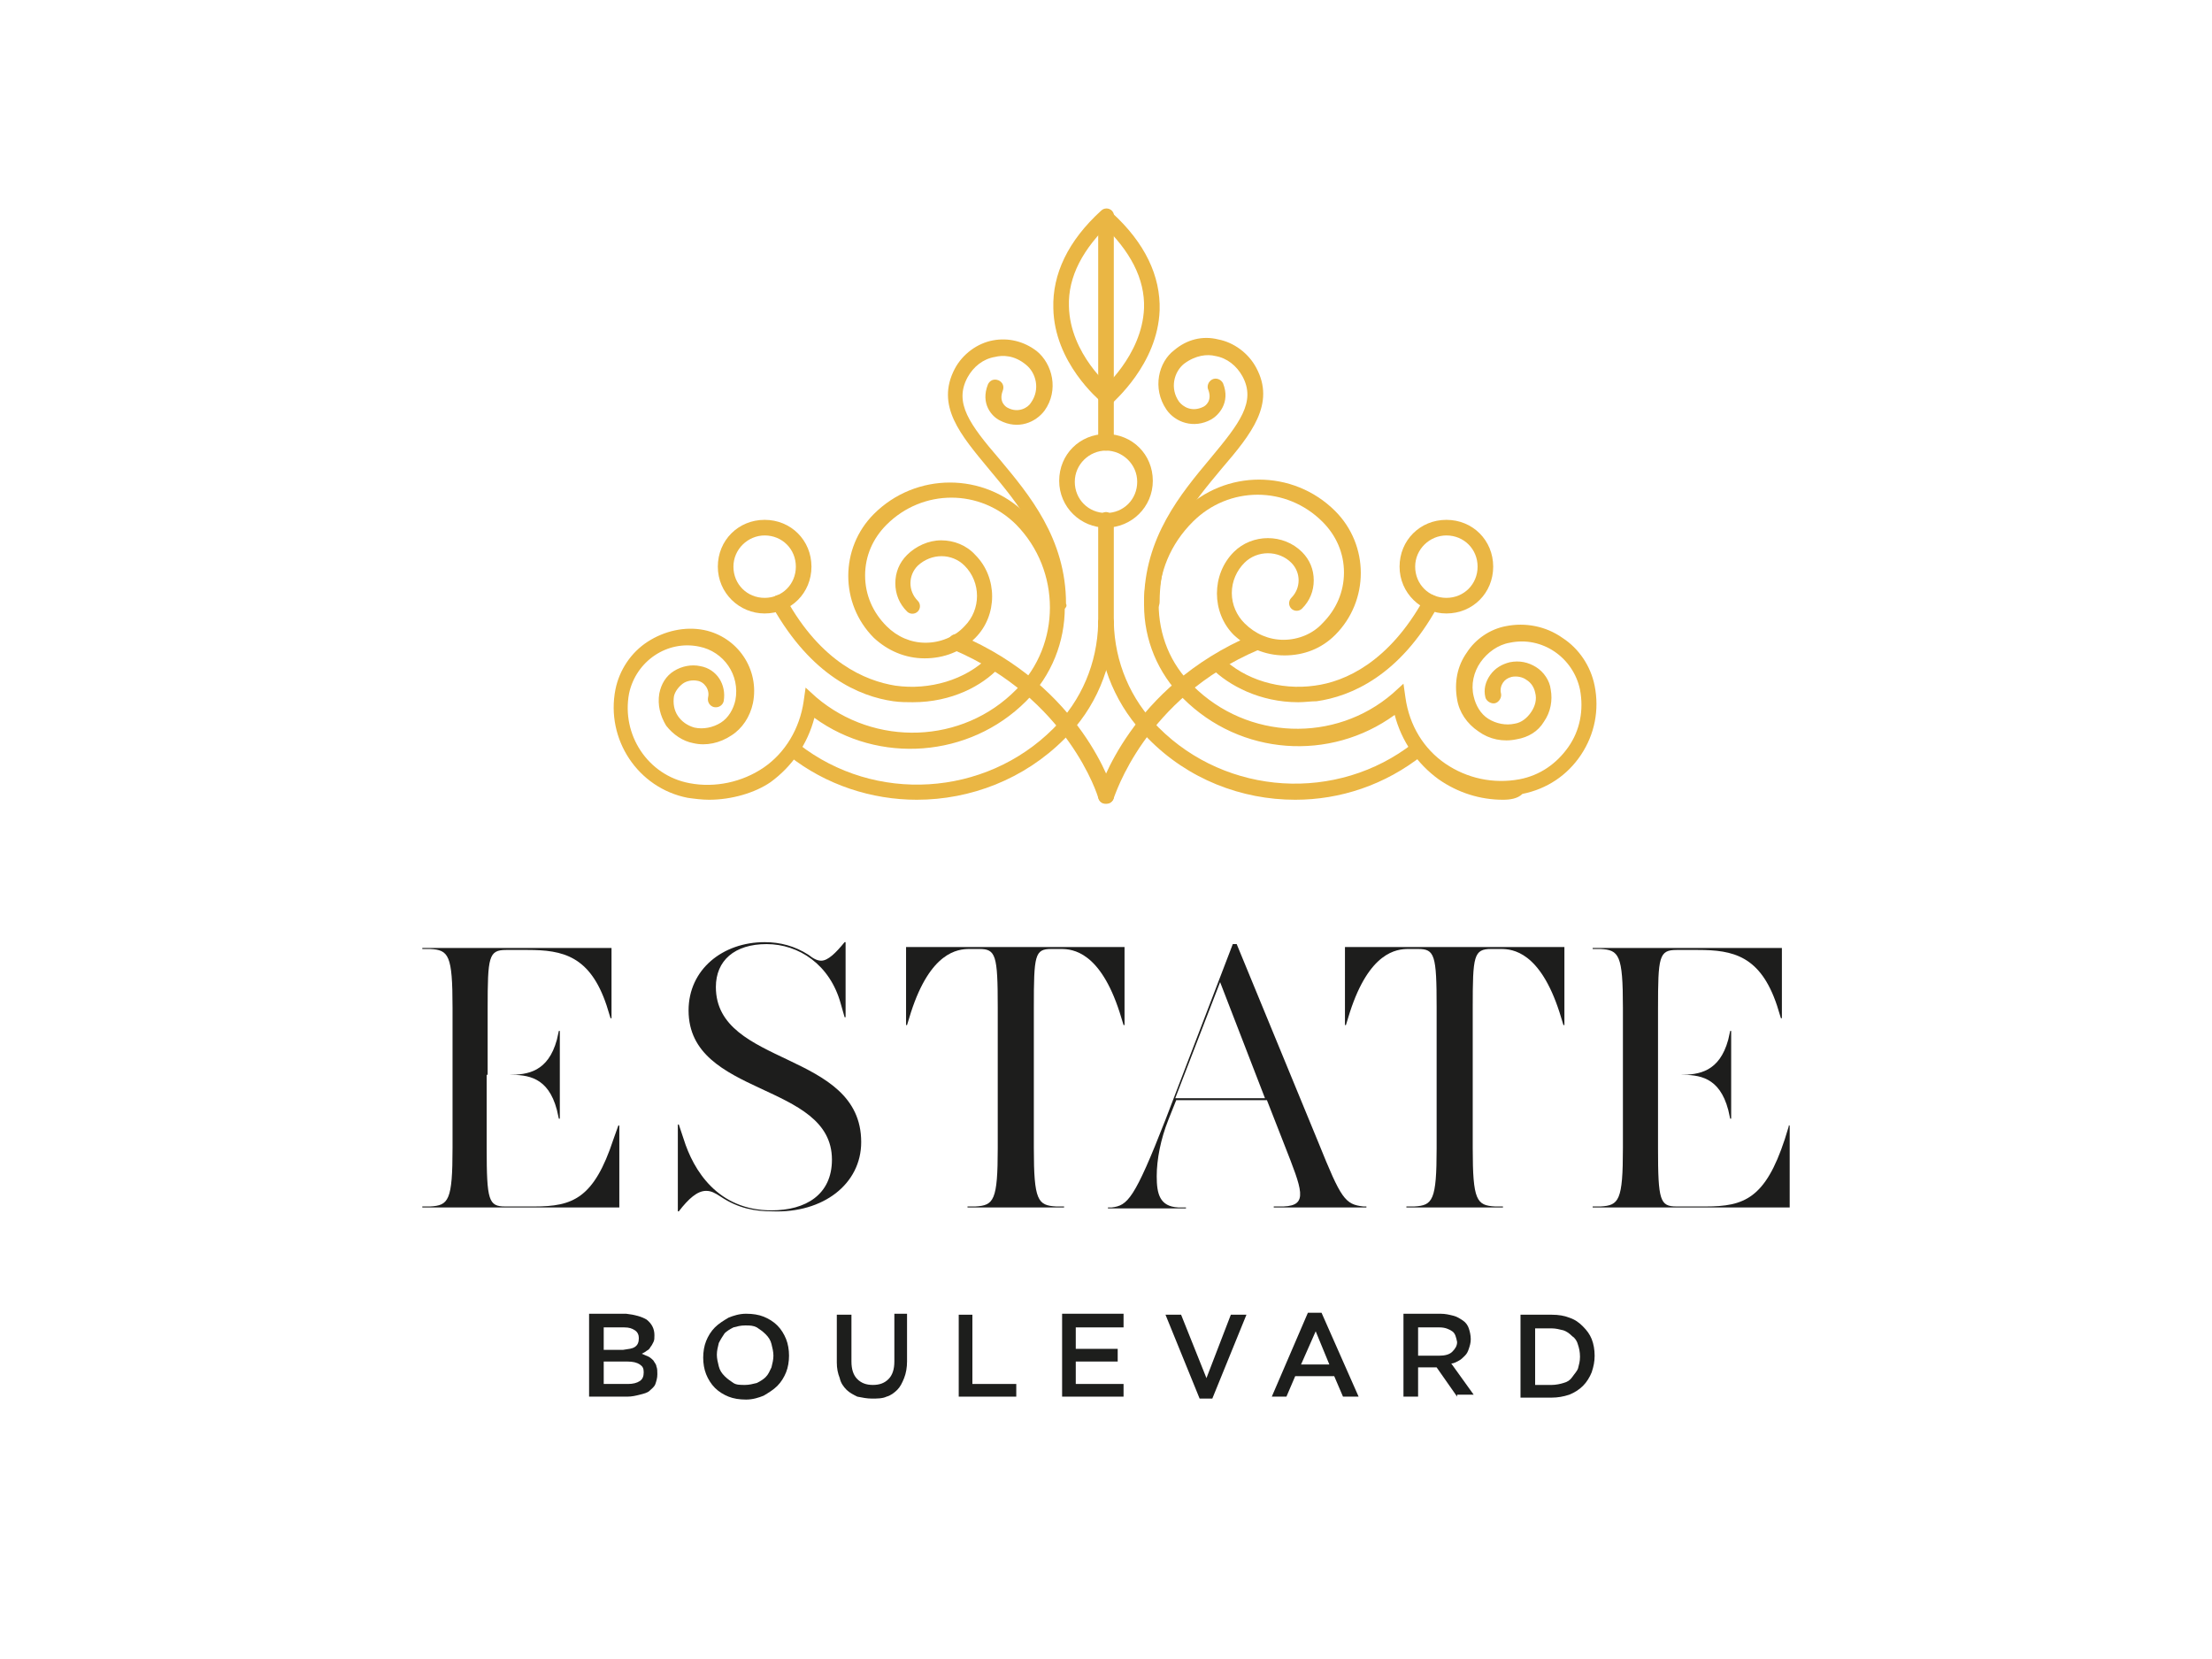 <?xml version="1.0" encoding="utf-8"?>
<!-- Generator: Adobe Illustrator 27.5.0, SVG Export Plug-In . SVG Version: 6.00 Build 0)  -->
<svg version="1.1" id="Calque_1" xmlns="http://www.w3.org/2000/svg" xmlns:xlink="http://www.w3.org/1999/xlink" x="0px" y="0px"
	 viewBox="0 0 226.8 170.1" style="enable-background:new 0 0 226.8 170.1;" xml:space="preserve">
<style type="text/css">
	.st0{opacity:0.9;}
	.st1{fill:#AABCDA;}
	.st2{fill:#1D1D1C;}
	.st3{fill:#1D1E1C;}
	.st4{fill:#FFFFFF;}
	.st5{fill:none;stroke:#FFFFFF;stroke-width:1.618;stroke-linecap:round;stroke-miterlimit:10;}
	.st6{fill:#EAB644;}
	.st7{fill:#A6B3AA;}
	.st8{fill:#E59161;}
	.st9{fill:none;stroke:#1D1D1C;stroke-width:1.616;stroke-linecap:round;stroke-miterlimit:10;}
	.st10{fill:none;stroke:#1D1D1C;stroke-width:1.618;stroke-linecap:round;stroke-miterlimit:10;}
	.st11{fill:none;stroke:#FFFFFF;stroke-width:1.616;stroke-linecap:round;stroke-miterlimit:10;}
	.st12{fill:none;stroke:#AABCDA;stroke-width:1.616;stroke-linecap:round;stroke-miterlimit:10;}
	.st13{fill:none;stroke:#EAB644;stroke-width:1.618;stroke-linecap:round;stroke-miterlimit:10;}
	.st14{fill:none;stroke:#A6B3AA;stroke-width:1.618;stroke-linecap:round;stroke-miterlimit:10;}
	.st15{fill:none;stroke:#E59161;stroke-width:1.618;stroke-linecap:round;stroke-miterlimit:10;}
	.st16{fill:#DACCC0;}
	.st17{fill:none;stroke:#DACCC0;stroke-width:5;stroke-linecap:round;stroke-miterlimit:10;}
</style>
<g>
	<g>
		<g>
			<g>
				<g>
					<g>
						<g>
							<g>
								<path class="st2" d="M120.5,112.6l4.6-11.9l4.6,11.9H120.5L120.5,112.6z M135.2,117.2l-8.4-20.4h-0.4l-6.9,18
									c-3.2,8.2-3.9,8.8-5.5,9l-0.4,0v0.1h8v-0.1l-0.8,0c-1.9-0.1-2.2-1.4-2.2-3.2c0-1.7,0.4-3.8,1.2-5.8l0.8-2h9.3l1.8,4.6
									c1.8,4.6,2.5,6.2-0.1,6.3l-1,0v0.1h9.5v-0.1l-0.3,0C137.9,123.5,137.5,122.9,135.2,117.2L135.2,117.2z"/>
							</g>
						</g>
						<g>
							<g>
								<path class="st2" d="M62.9,116.8c-2,6.1-4.2,6.9-8.1,6.9h-3c-1.7,0-1.9-0.6-1.9-6v-7.5h2.3c1.9,0,4,0.2,4.9,3.6l0.2,0.9h0.1
									v-9h-0.1l-0.2,0.9c-0.9,3.3-3,3.6-4.9,3.6H50v-6.8c0-5.3,0.1-6,1.9-6h2.2c3.6,0,6.4,0.6,8.1,5.7l0.4,1.3h0.1v-7.2H43.3v0.1
									l0.8,0c1.9,0.1,2.3,0.6,2.3,6v14.4c0,5.4-0.4,5.9-2.3,6l-0.8,0v0.1h20.2v-8.4h-0.1L62.9,116.8L62.9,116.8z"/>
							</g>
						</g>
						<g>
							<g>
								<path class="st2" d="M88.3,117.1c0-9.4-14.9-7.7-14.9-15.9c0-2.7,1.9-4.4,5.2-4.4c3.3,0,6.5,2.1,7.6,6.1l0.4,1.4h0.1v-7.7
									h-0.1c-0.9,1.1-1.7,1.9-2.4,1.9c-0.4,0-0.8-0.2-1.3-0.6c-1.4-0.9-2.9-1.3-4.5-1.3c-4.3,0-7.8,2.8-7.8,7
									c0,8.9,14.7,7.3,14.7,15.3c0,3.6-2.7,5.2-6.2,5.2c-5.5,0-8-4.1-9-7.3l-0.5-1.5h-0.1v8.9h0.1c1-1.3,1.9-2.1,2.8-2.1
									c0.5,0,0.9,0.2,1.5,0.6c1.8,1.2,3.5,1.5,5.3,1.5C84.4,124.4,88.3,121.4,88.3,117.1L88.3,117.1z"/>
							</g>
						</g>
						<g>
							<g>
								<path class="st2" d="M183.4,115.5l-0.4,1.3c-2,6.1-4.2,6.9-8.1,6.9h-3c-1.7,0-1.9-0.6-1.9-6v-7.5h2.3c1.9,0,4,0.2,4.9,3.6
									l0.2,0.9h0.1v-9h-0.1l-0.2,0.9c-0.9,3.3-3,3.6-4.9,3.6H170v-6.8c0-5.3,0.1-6,1.9-6h2.2c3.6,0,6.4,0.6,8.1,5.7l0.4,1.3h0.1
									v-7.2h-19.4v0.1l0.8,0c1.9,0.1,2.3,0.6,2.3,6v14.4c0,5.4-0.4,5.9-2.3,6l-0.8,0v0.1h20.2v-8.4H183.4L183.4,115.5z"/>
							</g>
						</g>
						<g>
							<g>
								<path class="st2" d="M137.9,105.1h0.1l0.4-1.3c2-6.2,4.8-6.5,6-6.5h1c1.7,0,1.9,0.6,1.9,6v14.4c0,5.4-0.4,5.9-2.3,6l-0.8,0
									v0.1h9.9v-0.1l-0.8,0c-1.9-0.1-2.3-0.6-2.3-6v-14.4c0-5.3,0.1-6,1.9-6h1c1.2,0,4,0.3,6,6.5l0.4,1.3h0.1v-8h-22.5V105.1
									L137.9,105.1z"/>
							</g>
						</g>
						<g>
							<g>
								<path class="st2" d="M107.8,97.3h1c1.2,0,4,0.3,6,6.5l0.4,1.3h0.1v-8H92.9v8H93l0.4-1.3c2-6.2,4.8-6.5,6-6.5h1
									c1.7,0,1.9,0.6,1.9,6v14.4c0,5.4-0.4,5.9-2.3,6l-0.8,0v0.1h9.9v-0.1l-0.8,0c-1.9-0.1-2.3-0.6-2.3-6v-14.4
									C106,97.9,106.1,97.3,107.8,97.3L107.8,97.3z"/>
							</g>
						</g>
					</g>
				</g>
			</g>
			<g>
				<g>
					<g>
						<g>
							<path class="st3" d="M66.3,135.3c0.5,0.4,0.8,0.9,0.8,1.6c0,0.3,0,0.5-0.1,0.7c-0.1,0.2-0.2,0.4-0.3,0.5
								c-0.1,0.2-0.2,0.3-0.4,0.4c-0.1,0.1-0.3,0.2-0.5,0.3c0.2,0.1,0.5,0.2,0.7,0.3s0.4,0.3,0.5,0.4c0.1,0.2,0.3,0.4,0.3,0.6
								c0.1,0.2,0.1,0.5,0.1,0.8c0,0.4-0.1,0.7-0.2,1c-0.1,0.3-0.4,0.5-0.6,0.7s-0.6,0.3-1,0.4s-0.8,0.2-1.3,0.2h-3.9v-8.5h3.8
								C65.1,134.8,65.8,135,66.3,135.3z M65.1,138.1c0.3-0.2,0.4-0.5,0.4-0.9c0-0.3-0.1-0.6-0.4-0.8c-0.3-0.2-0.6-0.3-1.1-0.3h-2.1
								v2.3h2C64.5,138.3,64.8,138.3,65.1,138.1z M65.6,141.6c0.3-0.2,0.4-0.5,0.4-0.9c0-0.4-0.1-0.6-0.4-0.8
								c-0.3-0.2-0.7-0.3-1.3-0.3h-2.4v2.3h2.5C64.9,141.9,65.3,141.8,65.6,141.6z"/>
						</g>
					</g>
					<g>
						<g>
							<path class="st3" d="M80.6,140.7c-0.2,0.5-0.5,1-0.9,1.4c-0.4,0.4-0.9,0.7-1.4,1c-0.5,0.2-1.1,0.4-1.8,0.4
								c-0.7,0-1.3-0.1-1.8-0.3c-0.5-0.2-1-0.5-1.4-0.9c-0.4-0.4-0.7-0.9-0.9-1.4c-0.2-0.5-0.3-1.1-0.3-1.7s0.1-1.2,0.3-1.7
								c0.2-0.5,0.5-1,0.9-1.4c0.4-0.4,0.9-0.7,1.4-1c0.5-0.2,1.1-0.4,1.8-0.4c0.7,0,1.3,0.1,1.8,0.3c0.5,0.2,1,0.5,1.4,0.9
								c0.4,0.4,0.7,0.9,0.9,1.4c0.2,0.5,0.3,1.1,0.3,1.7C80.9,139.6,80.8,140.2,80.6,140.7z M79.1,137.8c-0.1-0.4-0.3-0.7-0.6-1
								c-0.3-0.3-0.6-0.5-0.9-0.7c-0.4-0.2-0.7-0.2-1.2-0.2s-0.8,0.1-1.2,0.2c-0.4,0.2-0.7,0.4-0.9,0.6c-0.2,0.3-0.4,0.6-0.6,1
								c-0.1,0.4-0.2,0.8-0.2,1.2c0,0.4,0.1,0.8,0.2,1.2c0.1,0.4,0.3,0.7,0.6,1c0.3,0.3,0.6,0.5,0.9,0.7s0.7,0.2,1.2,0.2
								c0.4,0,0.8-0.1,1.2-0.2c0.4-0.2,0.7-0.4,0.9-0.6c0.3-0.3,0.4-0.6,0.6-1c0.1-0.4,0.2-0.8,0.2-1.2
								C79.3,138.6,79.2,138.2,79.1,137.8z"/>
						</g>
					</g>
					<g>
						<g>
							<path class="st3" d="M93,139.6c0,0.6-0.1,1.2-0.3,1.7c-0.2,0.5-0.4,0.9-0.7,1.2c-0.3,0.3-0.7,0.6-1.1,0.7
								c-0.4,0.2-1,0.2-1.5,0.2c-0.5,0-1-0.1-1.5-0.2c-0.4-0.2-0.8-0.4-1.1-0.7c-0.3-0.3-0.6-0.7-0.7-1.2c-0.2-0.5-0.3-1-0.3-1.6
								v-4.9h1.5v4.8c0,0.8,0.2,1.4,0.6,1.8c0.4,0.4,0.9,0.6,1.6,0.6c0.7,0,1.2-0.2,1.6-0.6c0.4-0.4,0.6-1,0.6-1.8v-4.9H93V139.6z"
								/>
						</g>
					</g>
					<g>
						<g>
							<path class="st3" d="M98.2,134.8h1.5v7.1h4.5v1.3h-5.9V134.8z"/>
						</g>
					</g>
					<g>
						<g>
							<path class="st3" d="M115.1,136.1h-4.8v2.2h4.3v1.3h-4.3v2.3h4.9v1.3h-6.3v-8.5h6.3V136.1z"/>
						</g>
					</g>
					<g>
						<g>
							<path class="st3" d="M126.2,134.8h1.6l-3.5,8.6h-1.3l-3.5-8.6h1.6l2.6,6.5L126.2,134.8z"/>
						</g>
					</g>
					<g>
						<g>
							<path class="st3" d="M139.3,143.2h-1.6l-0.9-2.1h-4l-0.9,2.1h-1.5l3.7-8.6h1.4L139.3,143.2z M134.9,136.5l-1.5,3.4h2.9
								L134.9,136.5z"/>
						</g>
					</g>
					<g>
						<g>
							<path class="st3" d="M149.4,143.2l-2.1-3h-1.9v3h-1.5v-8.5h3.8c0.5,0,0.9,0.1,1.3,0.2c0.4,0.1,0.7,0.3,1,0.5
								c0.3,0.2,0.5,0.5,0.6,0.8c0.1,0.3,0.2,0.7,0.2,1.1c0,0.4-0.1,0.7-0.2,1c-0.1,0.3-0.2,0.5-0.4,0.7c-0.2,0.2-0.4,0.4-0.6,0.5
								c-0.2,0.1-0.5,0.3-0.8,0.3l2.3,3.2H149.4z M148.9,136.5c-0.3-0.2-0.7-0.4-1.3-0.4h-2.2v2.9h2.2c0.5,0,1-0.1,1.3-0.4
								c0.3-0.3,0.5-0.6,0.5-1C149.3,137.1,149.2,136.7,148.9,136.5z"/>
						</g>
					</g>
					<g>
						<g>
							<path class="st3" d="M163.2,140.7c-0.2,0.5-0.5,1-0.9,1.4c-0.4,0.4-0.9,0.7-1.4,0.9c-0.6,0.2-1.2,0.3-1.8,0.3h-3.2v-8.5h3.2
								c0.7,0,1.3,0.1,1.8,0.3c0.6,0.2,1,0.5,1.4,0.9c0.4,0.4,0.7,0.8,0.9,1.3c0.2,0.5,0.3,1.1,0.3,1.7
								C163.5,139.6,163.4,140.1,163.2,140.7z M161.8,137.9c-0.1-0.4-0.3-0.7-0.6-0.9c-0.3-0.3-0.6-0.5-0.9-0.6
								c-0.4-0.1-0.8-0.2-1.2-0.2h-1.7v5.8h1.7c0.4,0,0.9-0.1,1.2-0.2c0.4-0.1,0.7-0.3,0.9-0.6s0.5-0.6,0.6-0.9
								c0.1-0.4,0.2-0.7,0.2-1.2C162,138.6,161.9,138.2,161.8,137.9z"/>
						</g>
					</g>
				</g>
			</g>
		</g>
		<g>
			<g>
				<g>
					<g>
						<path class="st6" d="M113.4,82.4c-0.1,0-0.1,0-0.2,0c-0.4-0.1-0.7-0.6-0.6-1c0.1-0.4,3.3-11,15.8-16.3c0.4-0.2,0.9,0,1.1,0.4
							c0.2,0.4,0,0.9-0.4,1.1c-11.8,5-14.8,15.1-14.9,15.2C114.1,82.2,113.7,82.4,113.4,82.4z"/>
					</g>
				</g>
				<g>
					<g>
						<path class="st6" d="M113.4,54.1c-2.6,0-4.8-2.1-4.8-4.8s2.1-4.8,4.8-4.8s4.8,2.1,4.8,4.8S116,54.1,113.4,54.1z M113.4,46.2
							c-1.7,0-3.2,1.4-3.2,3.2s1.4,3.2,3.2,3.2s3.2-1.4,3.2-3.2S115.1,46.2,113.4,46.2z"/>
					</g>
				</g>
				<g>
					<g>
						<path class="st6" d="M148.3,62.9c-2.6,0-4.8-2.1-4.8-4.8s2.1-4.8,4.8-4.8s4.8,2.1,4.8,4.8S151,62.9,148.3,62.9z M148.3,54.9
							c-1.7,0-3.2,1.4-3.2,3.2s1.4,3.2,3.2,3.2s3.2-1.4,3.2-3.2S150.1,54.9,148.3,54.9z"/>
					</g>
				</g>
				<g>
					<g>
						<path class="st6" d="M133.1,72c-3.9,0-7.1-1.7-8.9-3.5c-0.3-0.3-0.3-0.8,0-1.1c0.3-0.3,0.8-0.3,1.1,0c2.3,2.3,6,3.4,9.5,2.9
							c3.1-0.4,7.6-2.4,11.2-8.9c0.2-0.4,0.7-0.5,1.1-0.3c0.4,0.2,0.5,0.7,0.3,1.1c-3.9,7.1-8.9,9.2-12.4,9.7
							C134.4,71.9,133.8,72,133.1,72z"/>
					</g>
				</g>
				<g>
					<g>
						<path class="st6" d="M118.1,62.6c-0.4,0-0.8-0.4-0.8-0.8c0-6.7,3.8-11.2,6.8-14.8c3-3.6,4.7-5.8,3.3-8.4
							c-0.6-1.1-1.6-1.9-2.8-2.1c-0.8-0.2-2-0.1-3.2,0.8c-1,0.8-1.5,2.5-0.5,3.9c0.4,0.5,1.3,1.1,2.5,0.5c0.2-0.1,0.9-0.6,0.5-1.7
							c-0.2-0.4,0-0.9,0.4-1.1c0.4-0.2,0.9,0,1.1,0.4c0.8,2-0.5,3.3-1.2,3.7c-1.8,1-3.7,0.3-4.6-1c-1.5-2.2-0.8-4.9,0.8-6.1
							c1.3-1.1,2.9-1.5,4.5-1.1c1.6,0.3,3.1,1.4,3.9,2.9c2,3.7-0.5,6.8-3.5,10.3c-3,3.6-6.4,7.6-6.4,13.7
							C118.9,62.2,118.6,62.6,118.1,62.6z"/>
					</g>
				</g>
				<g>
					<g>
						<path class="st6" d="M132.8,82c-5.5,0-11-2.1-15.1-6.3c-3.2-3.2-5-7.4-5.1-11.9c0-0.4,0.3-0.8,0.8-0.8c0.5,0,0.8,0.3,0.8,0.8
							c0.1,4.1,1.7,7.9,4.6,10.8c7,7,18.3,7.7,26.1,1.6c0.4-0.3,0.9-0.2,1.1,0.1c0.3,0.4,0.2,0.9-0.1,1.1
							C142,80.5,137.4,82,132.8,82z"/>
					</g>
				</g>
				<g>
					<g>
						<path class="st6" d="M154.1,82c-2.3,0-4.6-0.7-6.6-2.1c-2.2-1.6-3.8-3.9-4.5-6.6c-6.6,4.8-15.8,4.2-21.7-1.7
							c-2.6-2.6-4-6-4-9.6c0-3.6,1.4-7,4-9.6c4.3-4.3,11.3-4.3,15.6,0c3.5,3.5,3.5,9.2,0,12.7c-1.4,1.4-3.2,2.1-5.2,2.1
							s-3.8-0.8-5.2-2.1c-2.3-2.3-2.3-6.2,0-8.5c1.9-1.9,5.1-1.9,7,0c0.8,0.8,1.2,1.8,1.2,2.9s-0.4,2.1-1.2,2.9
							c-0.3,0.3-0.8,0.3-1.1,0s-0.3-0.8,0-1.1c1-1,1-2.6,0-3.6c-1.3-1.3-3.5-1.3-4.8,0c-0.8,0.8-1.3,1.9-1.3,3.1s0.5,2.3,1.3,3.1
							c1.1,1.1,2.5,1.7,4,1.7c1.5,0,3-0.6,4-1.7c1.4-1.4,2.2-3.2,2.2-5.2s-0.8-3.8-2.2-5.2c-3.7-3.7-9.6-3.7-13.3,0
							c-2.3,2.3-3.5,5.2-3.5,8.4c0,3.2,1.2,6.2,3.5,8.4c5.6,5.6,14.6,5.9,20.5,0.8l1.1-1l0.2,1.4c0.4,2.9,1.9,5.3,4.1,6.8
							c2.2,1.5,4.9,2.1,7.6,1.6c2.1-0.4,3.8-1.6,5-3.3c1.2-1.7,1.6-3.8,1.2-5.9c-0.7-3.3-3.9-5.5-7.2-4.8c-1.2,0.2-2.3,1-3,2
							c-0.7,1-1,2.3-0.7,3.5c0.2,0.9,0.7,1.8,1.5,2.3c0.8,0.5,1.8,0.7,2.7,0.5c0.7-0.1,1.3-0.6,1.7-1.2s0.6-1.3,0.4-2
							c-0.1-0.5-0.4-1-0.9-1.3c-0.4-0.3-1-0.4-1.5-0.3c-0.4,0.1-0.7,0.3-0.9,0.6c-0.2,0.3-0.3,0.7-0.2,1.1c0.1,0.4-0.2,0.9-0.6,1
							c-0.4,0.1-0.9-0.2-1-0.6c-0.2-0.8,0-1.6,0.5-2.3c0.5-0.7,1.2-1.1,2-1.3c1-0.2,1.9,0,2.7,0.5s1.4,1.4,1.5,2.3
							c0.2,1.1,0,2.3-0.7,3.3c-0.6,1-1.6,1.6-2.8,1.8c-1.4,0.3-2.8,0-3.9-0.8c-1.2-0.8-2-2-2.2-3.3c-0.3-1.7,0-3.4,1-4.8
							c0.9-1.4,2.4-2.4,4-2.7c2-0.4,4.1,0,5.8,1.2c1.7,1.1,2.9,2.9,3.3,4.9c0.5,2.5,0,5-1.4,7.1s-3.5,3.5-6,4
							C155.6,81.9,154.8,82,154.1,82z"/>
					</g>
				</g>
				<g>
					<g>
						<path class="st6" d="M113.4,41.4c-0.2,0-0.5-0.1-0.6-0.3c-0.3-0.3-0.2-0.9,0.1-1.1c0,0,4.2-3.5,4.4-8.4c0.1-3-1.4-5.9-4.4-8.7
							c-0.3-0.3-0.3-0.8,0-1.1c0.3-0.3,0.8-0.3,1.1,0c3.4,3.1,5,6.5,4.9,10c-0.2,5.6-4.8,9.4-4.9,9.6
							C113.7,41.4,113.6,41.4,113.4,41.4z"/>
					</g>
				</g>
			</g>
			<g>
				<g>
					<g>
						<path class="st6" d="M113.4,82.4c-0.4,0-0.7-0.2-0.8-0.6c0-0.1-3.1-10.2-14.9-15.2c-0.4-0.2-0.6-0.6-0.4-1.1
							c0.2-0.4,0.6-0.6,1.1-0.4c12.5,5.3,15.7,15.8,15.8,16.3c0.1,0.4-0.1,0.9-0.6,1C113.5,82.4,113.5,82.4,113.4,82.4z"/>
					</g>
				</g>
				<g>
					<g>
						<path class="st6" d="M78.4,62.9c-2.6,0-4.8-2.1-4.8-4.8s2.1-4.8,4.8-4.8s4.8,2.1,4.8,4.8S81.1,62.9,78.4,62.9z M78.4,54.9
							c-1.7,0-3.2,1.4-3.2,3.2s1.4,3.2,3.2,3.2s3.2-1.4,3.2-3.2S80.2,54.9,78.4,54.9z"/>
					</g>
				</g>
				<g>
					<g>
						<path class="st6" d="M93.6,72c-0.6,0-1.3,0-2-0.1c-3.5-0.5-8.4-2.6-12.4-9.7c-0.2-0.4-0.1-0.9,0.3-1.1
							c0.4-0.2,0.9-0.1,1.1,0.3c3.6,6.5,8.1,8.4,11.2,8.9c3.5,0.5,7.2-0.6,9.5-2.9c0.3-0.3,0.8-0.3,1.1,0c0.3,0.3,0.3,0.8,0,1.1
							C100.7,70.3,97.6,72,93.6,72z"/>
					</g>
				</g>
				<g>
					<g>
						<path class="st6" d="M108.6,62.6c-0.4,0-0.8-0.4-0.8-0.8c0-6.1-3.4-10.1-6.4-13.7c-2.9-3.5-5.5-6.5-3.5-10.3
							c0.8-1.5,2.3-2.6,3.9-2.9c1.6-0.3,3.2,0.1,4.5,1.1c1.6,1.3,2.3,4,0.8,6.1c-0.9,1.2-2.7,2-4.6,1c-0.8-0.4-2-1.7-1.2-3.7
							c0.2-0.4,0.6-0.6,1.1-0.4c0.4,0.2,0.6,0.6,0.4,1.1c-0.4,1.1,0.3,1.6,0.5,1.7c1.1,0.6,2.1,0,2.4-0.5c1-1.4,0.5-3.1-0.5-3.9
							c-1.2-1-2.4-1-3.2-0.8c-1.2,0.2-2.2,1-2.8,2.1c-1.4,2.6,0.2,4.8,3.3,8.4c3,3.6,6.8,8.1,6.8,14.8
							C109.5,62.2,109.1,62.6,108.6,62.6z"/>
					</g>
				</g>
				<g>
					<g>
						<path class="st6" d="M94,82c-4.6,0-9.3-1.5-13.1-4.5c-0.4-0.3-0.4-0.8-0.1-1.1c0.3-0.4,0.8-0.4,1.1-0.1
							c7.8,6.1,19.1,5.4,26.1-1.6c2.9-2.9,4.5-6.7,4.6-10.8c0-0.4,0.4-0.8,0.8-0.8c0.4,0,0.8,0.4,0.8,0.8c-0.1,4.5-1.9,8.8-5.1,11.9
							C105,79.9,99.5,82,94,82z"/>
					</g>
				</g>
				<g>
					<g>
						<path class="st6" d="M72.7,82c-0.7,0-1.5-0.1-2.2-0.2c-5.1-1-8.4-6-7.4-11.1c0.4-2,1.6-3.8,3.3-4.9c1.7-1.1,3.8-1.6,5.8-1.2
							c3.4,0.7,5.7,4,5,7.5c-0.3,1.4-1.1,2.6-2.2,3.3c-1.2,0.8-2.6,1.1-3.9,0.8c-1.1-0.2-2.1-0.9-2.8-1.8c-0.6-1-0.9-2.1-0.7-3.3
							c0.2-1,0.7-1.8,1.5-2.3c0.8-0.5,1.8-0.7,2.7-0.5c1.7,0.3,2.7,1.9,2.4,3.6c-0.1,0.4-0.5,0.7-1,0.6c-0.4-0.1-0.7-0.5-0.6-1
							c0.2-0.8-0.4-1.6-1.1-1.7c-0.5-0.1-1.1,0-1.5,0.3c-0.4,0.3-0.8,0.8-0.9,1.3c-0.1,0.7,0,1.4,0.4,2s1,1,1.7,1.2
							c0.9,0.2,1.9,0,2.7-0.5c0.8-0.5,1.3-1.4,1.5-2.3c0.5-2.6-1.2-5-3.7-5.5c-3.3-0.7-6.5,1.5-7.2,4.8c-0.8,4.2,1.9,8.4,6.2,9.2
							c2.6,0.5,5.4-0.1,7.6-1.6c2.2-1.5,3.7-4,4.1-6.8l0.2-1.4l1.1,1c6,5.1,15,4.8,20.5-0.8c4.6-4.6,4.6-12.2,0-16.9
							c-3.7-3.7-9.6-3.7-13.3,0c-1.4,1.4-2.2,3.2-2.2,5.2s0.8,3.8,2.2,5.2c1.1,1.1,2.5,1.7,4,1.7s3-0.6,4-1.7c1.7-1.7,1.7-4.5,0-6.2
							c-1.3-1.3-3.4-1.3-4.8,0c-1,1-1,2.6,0,3.6c0.3,0.3,0.3,0.8,0,1.1s-0.8,0.3-1.1,0c-0.8-0.8-1.2-1.8-1.2-2.9s0.4-2.1,1.2-2.9
							c0.9-0.9,2.2-1.5,3.5-1.5c1.3,0,2.6,0.5,3.5,1.5c2.3,2.3,2.3,6.2,0,8.5c-1.4,1.4-3.2,2.1-5.2,2.1s-3.8-0.8-5.2-2.1
							c-3.5-3.5-3.5-9.2,0-12.7c4.3-4.3,11.3-4.3,15.6,0c5.3,5.3,5.3,13.9,0,19.2c-5.8,5.8-15.1,6.5-21.7,1.7
							c-0.7,2.7-2.3,5-4.5,6.6C77.4,81.3,75,82,72.7,82z"/>
					</g>
				</g>
				<g>
					<g>
						<path class="st6" d="M113.4,41.4c-0.2,0-0.4-0.1-0.5-0.2c-0.2-0.2-4.8-4-4.9-9.6c-0.1-3.5,1.5-6.9,4.9-10
							c0.3-0.3,0.8-0.3,1.1,0c0.3,0.3,0.3,0.8,0,1.1c-3,2.8-4.5,5.7-4.4,8.7c0.1,4.9,4.3,8.4,4.4,8.4c0.3,0.3,0.4,0.8,0.1,1.1
							C113.9,41.3,113.6,41.4,113.4,41.4z"/>
					</g>
				</g>
			</g>
			<g>
				<g>
					<path class="st6" d="M113.4,64.7c-0.4,0-0.8-0.4-0.8-0.8V53.3c0-0.4,0.4-0.8,0.8-0.8s0.8,0.4,0.8,0.8v10.5
						C114.2,64.3,113.8,64.7,113.4,64.7z"/>
				</g>
			</g>
			<g>
				<g>
					<path class="st6" d="M113.4,46.2c-0.4,0-0.8-0.4-0.8-0.8V22.3c0-0.4,0.4-0.8,0.8-0.8s0.8,0.4,0.8,0.8v23.1
						C114.2,45.8,113.8,46.2,113.4,46.2z"/>
				</g>
			</g>
		</g>
	</g>
</g>
</svg>
